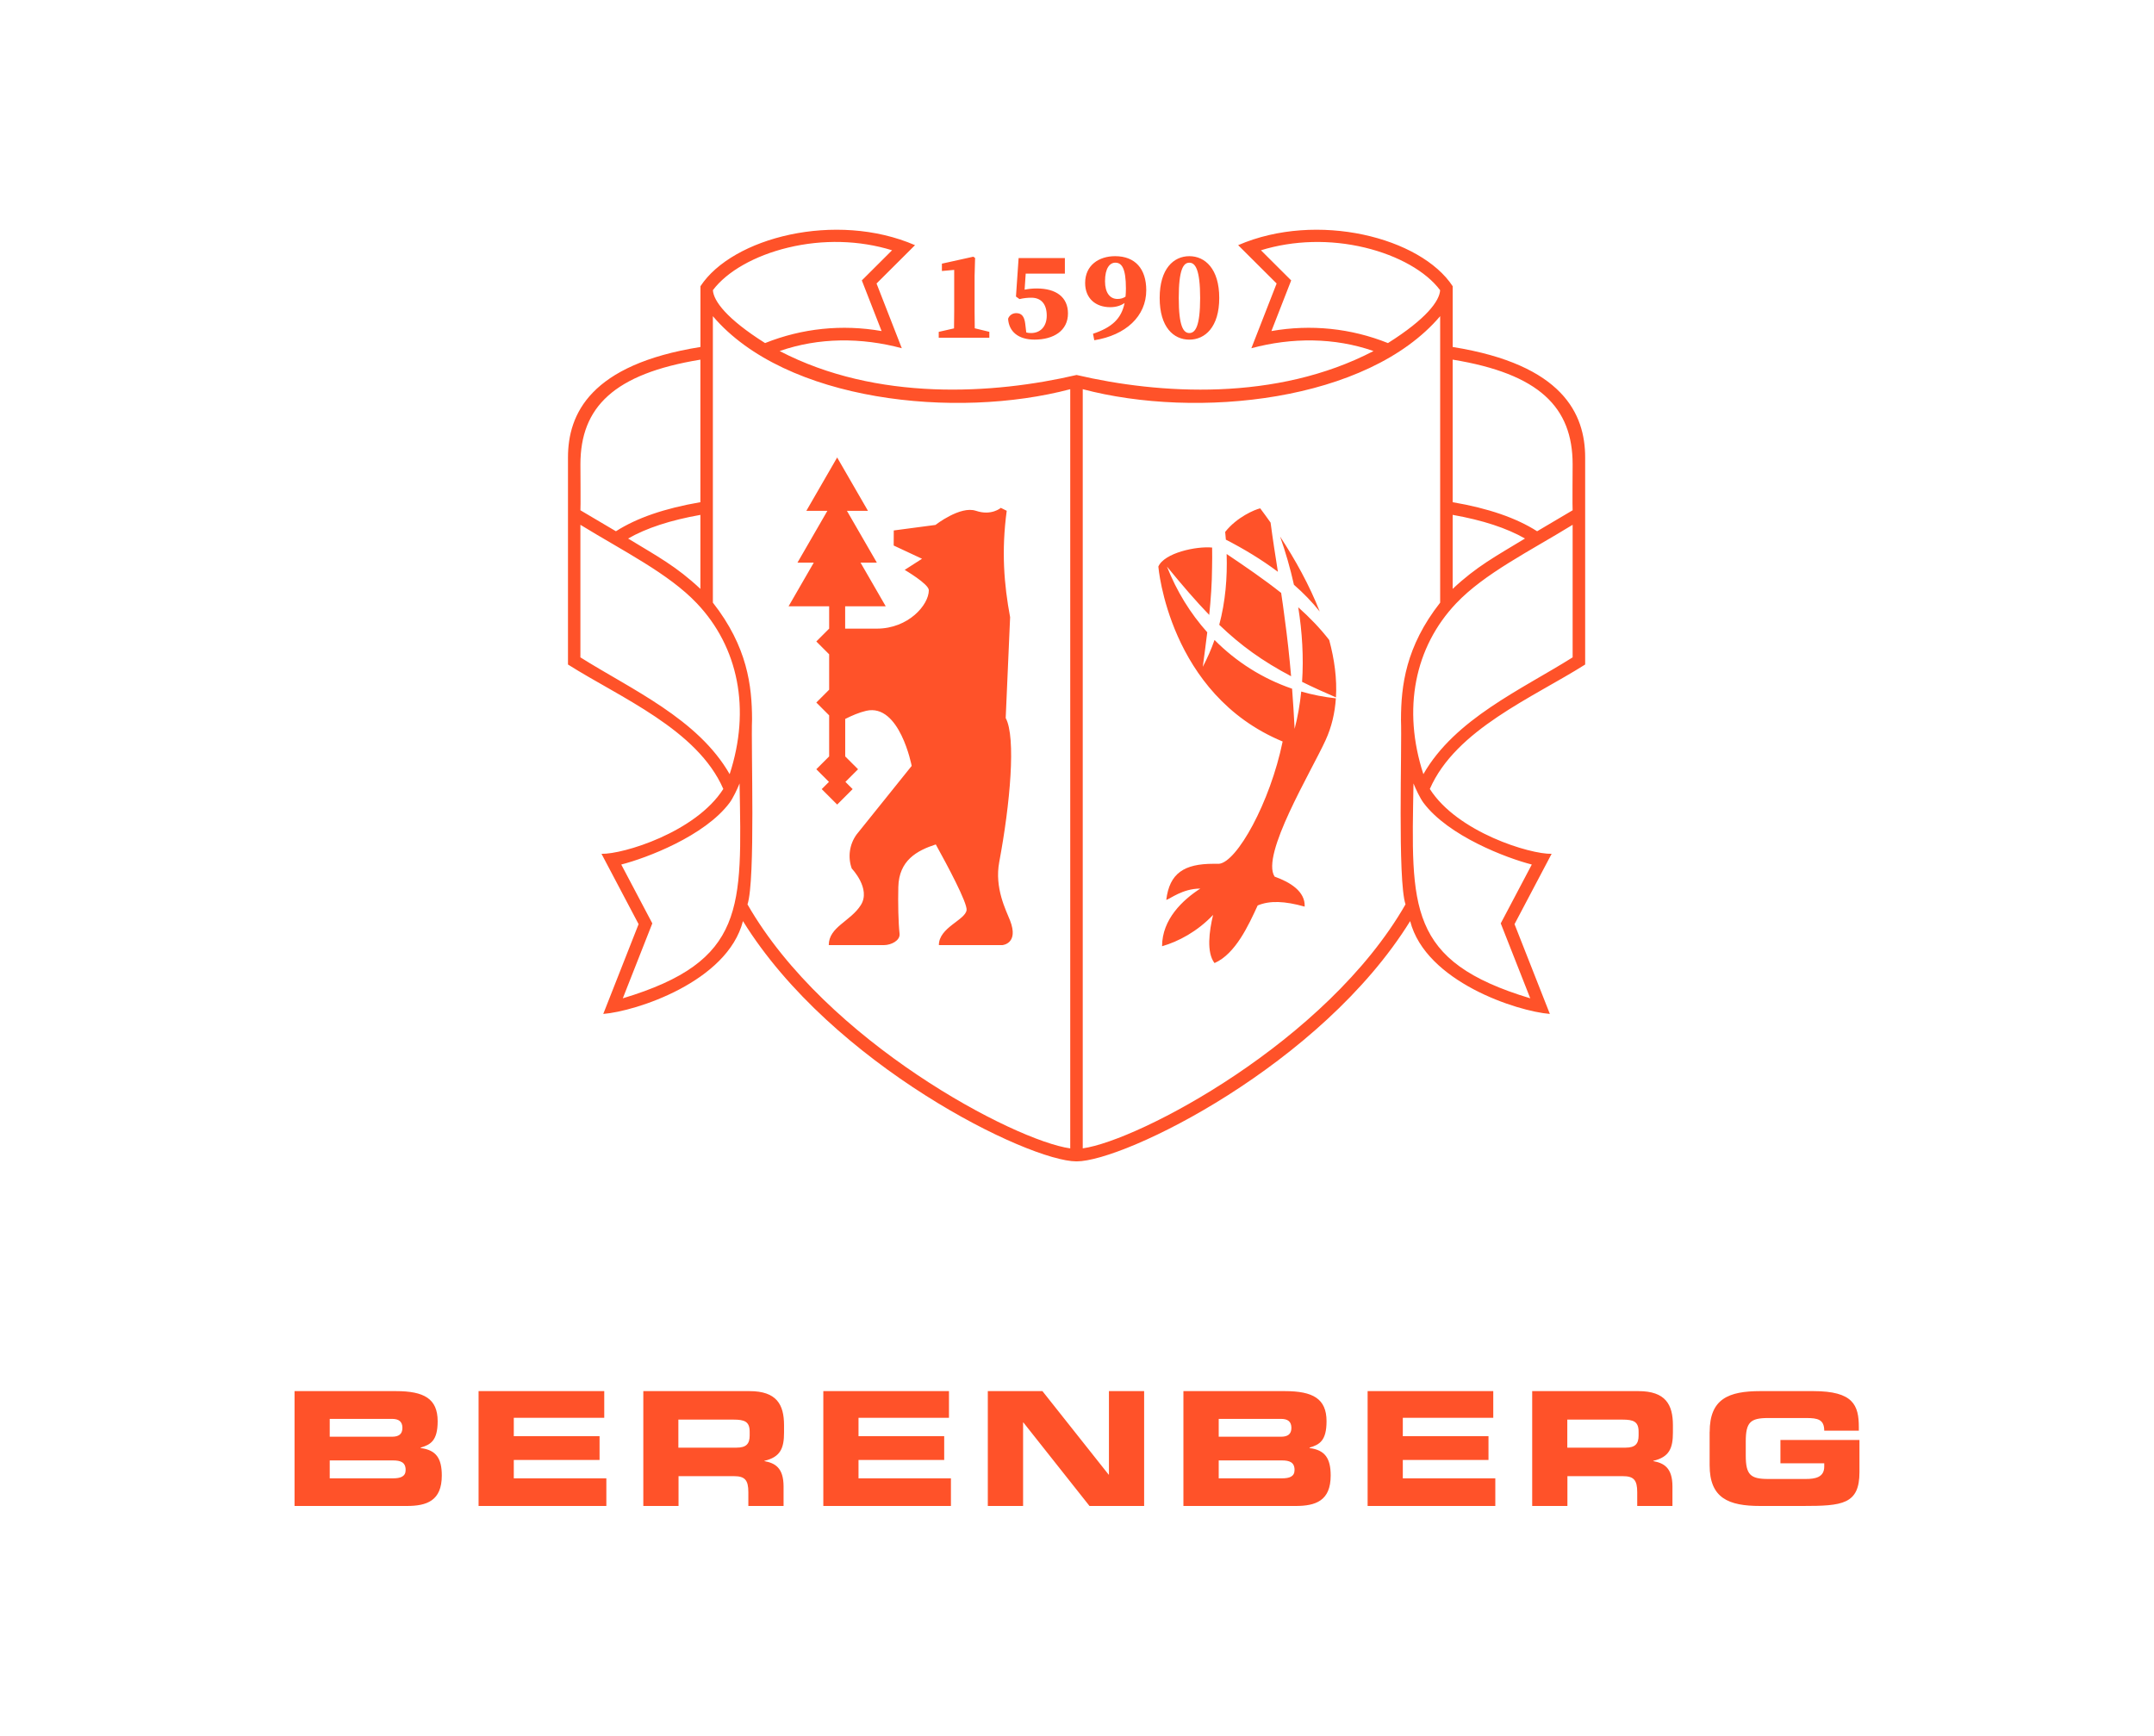 <?xml version="1.0" encoding="UTF-8"?>
<svg id="Artwork" xmlns="http://www.w3.org/2000/svg" viewBox="0 0 780.32 628.82">
  <defs>
    <style>
      .cls-1 {
        fill: #ff5229;
      }
    </style>
  </defs>
  <path class="cls-1" d="M106.7,503.99h36.74c10.18,0,15.11,2.75,15.11,10.91,0,7.11-2.61,8.5-6.15,9.55v.17c5.58.71,7.65,3.69,7.65,9.95,0,9.13-5.39,11.03-12.7,11.03h-40.65v-41.61ZM119.45,520.51h22.59c2.35,0,3.74-.88,3.74-3.2s-1.36-3.26-3.74-3.26h-22.59v6.46ZM119.45,535.59h22.88c2.78,0,4.62-.65,4.62-3.03,0-2.81-1.84-3.46-4.62-3.46h-22.88v6.49ZM173.37,503.99v41.61h46.29v-10.01h-33.53v-6.66h31.07v-8.62h-31.07v-6.66h32.77v-9.67h-45.52ZM233.01,503.99h38.52c9.84,0,12.5,4.88,12.5,12.37v2.64c0,5.59-1.25,8.88-7.11,10.24v.11c3.8.71,6.94,2.35,6.94,9.19v7.06h-12.76v-4.99c0-4.4-1.25-5.81-5.22-5.81h-20.07v10.81h-12.76v-41.61h-.06ZM245.76,524.47h21.09c3.46,0,4.73-1.36,4.73-4.4v-1.36c0-3.69-1.84-4.4-5.87-4.4h-19.96v10.15ZM298.26,503.99v41.61h46.23v-10.01h-33.48v-6.66h31.04v-8.62h-31.04v-6.66h32.77v-9.67h-45.52ZM401.73,503.99v30.25h-.11l-23.98-30.25h-19.79v41.61h12.78v-30.25h.11l23.95,30.25h19.79v-41.61h-12.76ZM428.71,503.99h36.74c10.18,0,15.11,2.75,15.11,10.91,0,7.11-2.58,8.5-6.15,9.55v.17c5.58.71,7.65,3.69,7.65,9.95,0,9.13-5.39,11.03-12.7,11.03h-40.65v-41.61ZM441.5,520.51h22.59c2.35,0,3.74-.88,3.74-3.2s-1.36-3.26-3.74-3.26h-22.59v6.46ZM441.5,535.59h22.88c2.78,0,4.59-.65,4.59-3.03,0-2.81-1.84-3.46-4.59-3.46h-22.88v6.49ZM495.44,503.99v41.61h46.26v-10.01h-33.51v-6.66h31.04v-8.62h-31.04v-6.66h32.77v-9.67h-45.52ZM555.02,503.99h38.52c9.84,0,12.5,4.88,12.5,12.37v2.64c0,5.59-1.25,8.88-7.11,10.24v.11c3.8.71,6.94,2.35,6.94,9.19v7.06h-12.76v-4.99c0-4.4-1.25-5.81-5.22-5.81h-20.07v10.81h-12.76v-41.61h-.06ZM567.81,524.47h21.09c3.46,0,4.71-1.36,4.71-4.4v-1.36c0-3.69-1.84-4.4-5.87-4.4h-19.96v10.13h.03v.03ZM619.34,518.75v12.09c0,11.93,6.83,14.76,18.34,14.76h15.36c14.37,0,20.58-.56,20.58-12.29v-11.62h-28.63v8.45h15.87v1.2c0,3.95-3.37,4.48-6.69,4.48h-13.63c-6.43,0-8.11-1.53-8.11-8.51v-5.06c0-6.98,1.67-8.51,8.11-8.51h13.86c4.11,0,6.46.53,6.46,4.59h12.53v-1.28c0-7.95-1.98-13.06-16.5-13.06h-19.19c-11.51,0-18.34,2.81-18.34,14.76h-.03ZM353.53,185.05c5.62,1.93,9.04-1.06,9.04-1.06l2.13,1.06c-1.96,14.61-.99,26.64,1.23,38.56l-1.6,36.53c3.8,6.98,1.6,31.17-2.34,52.16-1.78,9.46,2.5,17.54,3.91,21.17,3.3,8.47-2.77,8.93-2.77,8.93h-23.01c0-6.39,9.57-9.06,10.04-12.67.33-2.58-6.97-16.23-11.16-23.8-6.92,2.25-13.33,5.83-13.57,15.41-.14,5.9,0,12.77.45,16.93.27,2.51-3.09,4.13-5.62,4.13h-20.03c0-6.59,7.9-8.59,11.63-14.52,3.73-5.93-3.3-13.22-3.3-13.22-1.49-4.14-.84-8.75,1.74-12.32l19.97-24.86s-4.33-22.73-16.47-19.96c-2.53.58-5.27,1.76-7.61,2.95v13.57l4.65,4.65-4.58,4.58,2.62,2.62-5.6,5.6-5.6-5.6,2.62-2.62-4.58-4.58,4.65-4.65v-14.87l-4.65-4.65,4.65-4.65v-12.82l-4.65-4.65,4.65-4.65v-8.09h-14.7l9.13-15.82h-5.91l10.84-18.77h-7.62l11.16-19.33,11.16,19.33h-7.62l10.84,18.77h-5.91l9.13,15.82h-14.7v8.09s7.84,0,11.48,0c11.38,0,18.83-8.56,18.83-13.92,0-2.25-8.75-7.36-8.75-7.36l6.29-4.03-10.27-4.8.03-5.46,15.1-2s9.02-7.04,14.64-5.12ZM468.75,211.86c-1.33-5.98-3.02-11.84-5.02-17.47,5.49,8.35,10.63,17.63,14.37,27.17-2.72-3.43-5.88-6.67-9.35-9.71ZM467.73,245c-10.43-5.51-18.25-11.15-26.04-18.64,2.23-8.38,2.96-16.98,2.68-25.65,6.67,4.49,13.45,9.11,19.75,14.1.46,3.07.9,6.14,1.28,9.23.97,7.01,1.72,13.96,2.32,20.95ZM481.53,231.88c1.89,7.01,2.85,14.03,2.44,20.78-4.48-1.93-8.55-3.79-12.27-5.63.59-8.89.05-18.02-1.39-27.02,4.16,3.71,7.96,7.64,11.22,11.87ZM471.4,250.54c4.04,1.17,8.23,1.99,12.54,2.46-.35,5.25-1.52,10.35-3.72,15.15-5.28,11.54-23.56,41.63-18.47,49.44,5.67,2.02,11.14,5.39,10.89,10.87-7.25-2.03-12.61-2.26-17.03-.42-3.26,7.06-7.99,17.54-15.63,20.87-2.97-3.84-1.93-11.58-.52-17.45-5.69,6.01-12.59,9.67-18.48,11.35,0-9.77,7.48-16.78,13.85-20.89-6.44.01-10.89,3.73-12.33,4.11,1.16-9.71,6.54-13.09,17.06-13.09h2.07c6.46-.64,18.46-22.09,23.03-44.3-41.26-17.1-45.03-63.38-45.03-63.38,2.17-4.97,13.76-7.44,19.48-6.89.03,2.4.04,4.79-.02,7.18-.04,5.81-.44,11.52-1.03,17.23-4.77-4.93-9.68-10.64-15.31-17.52,3.51,8.93,8.47,16.97,14.6,23.81-.5,4.15-1.06,8.3-1.62,12.51,1.69-3.19,3.09-6.44,4.25-9.73,7.86,7.93,17.4,14,28.1,17.66.37,4.81.67,9.65.92,14.54,1.14-4.38,1.92-8.89,2.39-13.49ZM444.09,195.5c-.07-.93-.16-1.86-.25-2.79,4.25-5.39,10.77-8.12,12.69-8.54,1.25,1.66,2.51,3.39,3.76,5.17.78,5.98,1.72,11.9,2.65,17.82-5.94-4.45-12.43-8.36-18.85-11.65ZM345.53,122.36h-5.46v-2.13l5.54-1.26c.04-2.07.06-4.13.06-6.14v-15.05l-4.45.4v-2.66l11.38-2.52.64.46-.18,6.51v12.86c0,2,.03,4.05.06,6.11l5.28,1.28v2.13h-12.88ZM365.19,115.49c.51-1.37,1.7-2.04,2.95-2.04,1.87,0,2.93,1.05,3.27,3.86l.37,3.14c.54.15,1.06.21,1.75.21,3.34,0,5.67-2.36,5.67-6.3,0-4.25-2.07-6.5-5.56-6.5-1.48,0-2.82.15-4.31.5l-1.28-.92.96-13.95h16.76v5.64h-14.19l-.4,5.82c1.4-.29,2.84-.44,4.41-.44,6.99,0,11.3,3.13,11.3,9.05,0,6.25-5.2,9.48-12.12,9.48-5.88,0-9.29-2.93-9.57-7.56ZM402.19,111.29c2.11,0,3.84-.56,5.21-1.51-1.17,5.71-4.61,8.85-11.44,11.14l.46,2.35c11.4-1.83,18.83-8.68,18.83-18.13,0-7.71-3.99-12.33-11.28-12.33-5.87,0-10.86,3.27-10.86,9.71,0,5.65,3.86,8.77,9.08,8.77ZM404.07,95.17c2.31,0,3.81,2.06,3.81,9.34,0,1.05-.05,2.03-.14,2.96-.87.58-1.77.84-2.92.84-2.74,0-4.51-2.25-4.51-6.41,0-4.79,1.74-6.74,3.77-6.74ZM430.86,123.05c5.68,0,10.83-4.54,10.83-15.1s-5.14-15.14-10.83-15.14-10.75,4.54-10.75,15.14,5.04,15.1,10.75,15.1ZM430.86,95.17c2.16,0,3.91,2.5,3.91,12.78s-1.75,12.71-3.91,12.71-3.84-2.46-3.84-12.71,1.65-12.78,3.84-12.78ZM517.97,285.83c9.99,15.71,36.39,23.71,44.13,23.5l-13.44,25.48,12.8,32.53c-11.77-.94-44.94-11.6-50.61-33.63-32.25,52.1-103.43,87.05-120.85,87.05h0c-17.42,0-88.6-34.95-120.85-87.05-5.67,22.03-38.84,32.69-50.61,33.63l12.8-32.53-13.44-25.48c7.74.21,34.14-7.79,44.13-23.5-9.39-21.56-37.34-33.09-56.27-45.08v-75c0-15.76,8.05-33.67,47.99-40.04v-22.01c11.52-17.64,49.08-27.27,77.73-14.88l-13.94,13.89,9.15,23.45c-14.64-3.94-30.09-3.92-44.25,1.02,35.25,18.35,77.6,15.66,107.57,8.67h0s0,0,0,0c29.97,7,72.32,9.69,107.57-8.67-14.16-4.94-29.6-4.96-44.25-1.02l9.15-23.45-13.94-13.89c28.65-12.39,66.2-2.76,77.72,14.88v22.01c39.95,6.38,47.99,24.29,47.99,40.04v75c-18.93,11.98-46.88,23.52-56.27,45.08ZM258.26,105.14c.23,3.87,4.95,10.36,18.9,19.15,13.42-5.36,27.9-6.86,42.21-4.35l-7.16-18.35,10.95-10.92c-11.82-3.65-25.06-4.01-37.69-.96-12.05,2.9-22.15,8.64-27.22,15.43ZM210.27,184.87c3.26,1.91,7.94,4.67,12.86,7.6,7.58-4.84,17.63-8.3,30.6-10.53v-51.64c-31.33,5.12-43.46,17.22-43.46,37.93,0,.16.11,16.65,0,16.65ZM227.53,195.1c10.78,6.56,17.47,10.07,26.2,18.25v-26.81c-10.89,1.93-19.52,4.75-26.2,8.57ZM264.33,280.47c7.69-23.56,3.17-46.02-11.88-61.89-10.28-10.84-26.64-18.89-42.19-28.45v48.03c18.55,11.67,42.6,22.28,54.07,42.31ZM267.92,283.83c-.79,2-2.42,5.42-3.6,6.99-9.04,12.11-30.2,20.08-39.26,22.39l11.25,21.32-10.69,27.15c44.66-13.45,43.08-32.88,42.3-77.85ZM387.73,141c-41.36,10.96-103.17,4.53-129.48-26.45v103.78c12.53,15.97,14.16,30.23,14.19,42.26-.42,10.01,1.28,58.27-1.65,67.06,28.54,49.79,96.77,85.62,116.92,88.4V141ZM526.25,181.94c12.97,2.23,23.01,5.69,30.6,10.53,4.92-2.93,9.6-5.69,12.86-7.6-.11,0,0-16.49,0-16.65,0-20.7-12.13-32.81-43.46-37.93v51.64ZM526.25,213.35c8.72-8.18,15.41-11.69,26.2-18.25-6.68-3.81-15.3-6.63-26.2-8.57v26.81ZM502.81,124.29c13.95-8.79,18.68-15.28,18.9-19.15-5.06-6.79-15.16-12.52-27.22-15.43-12.63-3.04-25.87-2.68-37.69.96l10.95,10.92-7.16,18.35c14.31-2.51,28.8-1.02,42.21,4.35ZM507.53,260.59c.03-12.02,1.66-26.29,14.19-42.26v-103.78c-26.31,30.98-88.11,37.4-129.48,26.45v275.04c20.16-2.78,88.39-38.6,116.93-88.4-2.93-8.79-1.23-57.05-1.65-67.06ZM515.66,290.82c-1.18-1.58-2.81-4.99-3.6-6.99-.78,44.97-2.36,64.4,42.3,77.85l-10.69-27.15,11.25-21.32c-9.07-2.31-30.22-10.29-39.26-22.39ZM569.71,238.16v-48.03c-15.55,9.56-31.9,17.61-42.19,28.45-15.05,15.86-19.56,38.33-11.88,61.89,11.46-20.03,35.51-30.64,54.07-42.31Z"/>
</svg>